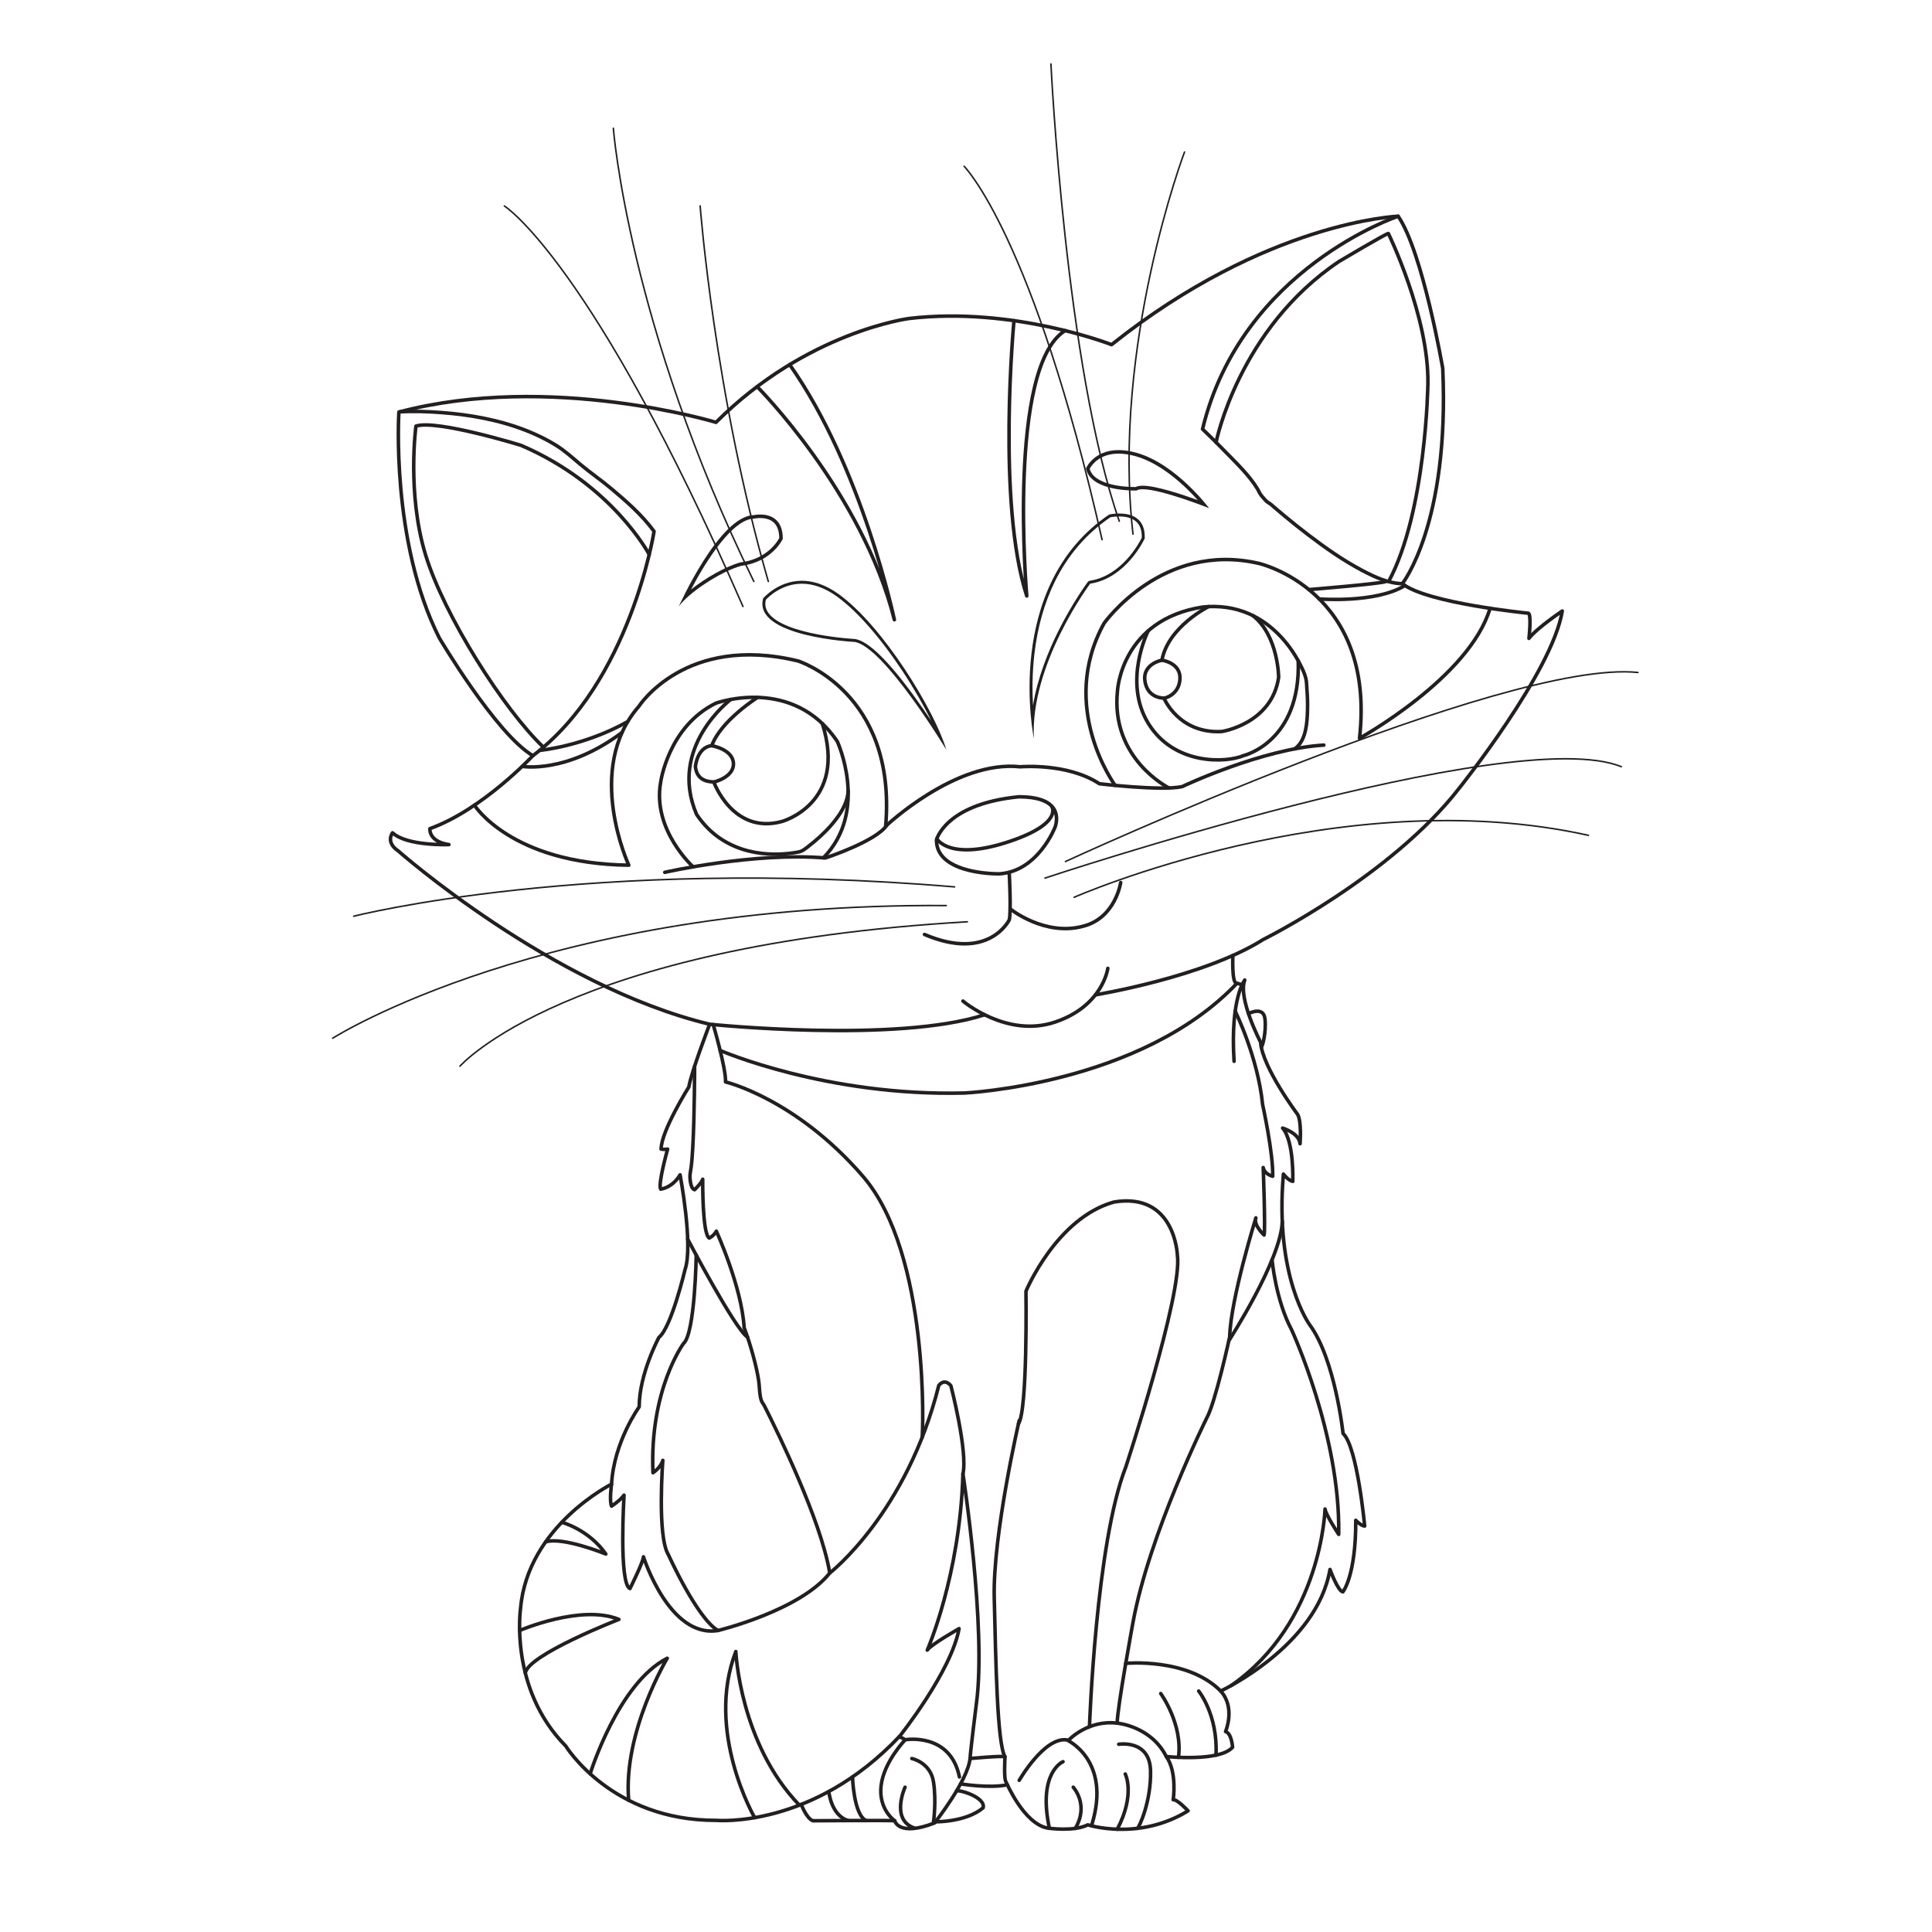 <?xml version="1.0" encoding="utf-8"?>
<!-- Generator: Adobe Illustrator 27.5.0, SVG Export Plug-In . SVG Version: 6.00 Build 0)  -->
<svg version="1.1" id="Layer_1" xmlns="http://www.w3.org/2000/svg" xmlns:xlink="http://www.w3.org/1999/xlink" x="0px" y="0px"
	 viewBox="0 0 4000 4000" style="enable-background:new 0 0 4000 4000;" xml:space="preserve">
<rect style="fill:#FFFFFF;" width="4000" height="4000"/>
<g>
	<path style="fill:none;stroke:#231F20;stroke-width:7.324;stroke-linecap:round;stroke-linejoin:round;stroke-miterlimit:10;" d="
		M1993.664,2072.582c0,0,90.479,76.936,190.184,43.701c99.712-33.237,109.766-111.406,109.766-111.406"/>
	<path style="fill:none;stroke:#231F20;stroke-width:7.324;stroke-linecap:round;stroke-linejoin:round;stroke-miterlimit:10;" d="
		M2267.931,2059.74c0,0,223.665-36.396,347.378-114.565c0,0,264.662-131.098,405.814-313.285c0,0,192.858-240.454,213.374-366.832
		c0,0-52.117,34.876-68.942,56.623c0,0,5.75-51.703-1.639-52.111c0,0-209.473-20.516-260.56-61.138
		c0,0,98.075-123.098,83.709-445.615c0,0-41.446-241.272-92.323-315.131c0,0-272.048,9.849-593.335,265.892
		c0,0-203.519-79.604-419.355-54.164c0,0-211.727,27.081-399.658,215.012c0,0-343.033-104.223-656.52-21.336
		c0,0-17.234,268.356,83.706,467.773c0,0,117.351,198.599,193.671,243.734c0,0-103.605,111.606-213.163,150.999
		c0,0-3.488,26.674,39.391,33.032c0,0-86.785,3.487-116.74-24.415c0,0-15.178,19.288,11.491,37.341
		c0,0,316.773,279.842,645.035,359.034c0,0-38.162,99.094-43.084,129.869c0,0-57.034,90.482-57.449,128.641c0,0,4.927,1.23,13.544,0
		c0,0-20.519,72.621-14.363,82.882c0,0,23.803-2.257,40.111-29.647c0,0,27.595,145.768,10.36,195.828
		c0,0-28.311,120.236-54.16,140.747c0,0-40.831,75.499-40.831,143.819c0,0-52.315,72.008-57.242,160.027
		c0,0-173.568,86.783-188.337,256.659c0,0-24.622,166.181,93.551,285.589c0,0,94.379,154.691,311.85,153.871
		c0,0,198.601,18.053,379.962-174.801c0,0,106.48-133.557,122.484-222.192c0,0-58.882,33.444-65.857,44.524
		c0,0,67.704-153.468,73.859-365.193c0,0,49.239,318.822,27.804,476.391c0,0-12.417,98.476-13.032,113.246
		c0,0,66.164-6.15,72.322-3.693c0,0-2.975,47.191,2.358,52.525c0,0,36.519,86.584,86.167,95.2c0,0,53.958,7.997,82.885-6.774
		c0,0,105.046,34.27,207.628-28.926c0,0-22.566-24.214-30.776-22.979c0,0,8.613-57.45-14.361-89.453
		c0,0,110.791,11.49,137.254-19.287c0,0-1.846-28.72-14.565-32.416c0,0,21.338-49.445-10.054-83.91
		c0,0,199.217-92.532,226.298-251.736c0,0,16.412,45.136,26.67,46.369c0,0,27.078-32.008,26.673-148.13
		c0,0,11.487,11.902,18.465,11.902c0,0-15.189-164.544-44.73-191.622c0,0-16.414-153.463-68.938-224.859
		c0,0-73.033-98.068-54.569-312.262c0,0,10.155,13.539,19.389,15.078c0,0,3.183-82.367-21.026-110.273
		c0,0,34.256,10.258,36.104,32.414c0,0,3.699-47.188-5.333-61.136c0,0-73.036-97.25-76.32-148.954c0,0-47.594-91.087-32.824-128.838
		c0,0-30.368,36.928-22.162,168.229"/>
	<path style="fill:none;stroke:#231F20;stroke-width:7.324;stroke-linecap:round;stroke-linejoin:round;stroke-miterlimit:10;" d="
		M1469.266,2120.588c0,0,385.708,39.807,569.282-19.631"/>
	<path style="fill:none;stroke:#231F20;stroke-width:7.324;stroke-linecap:round;stroke-linejoin:round;stroke-miterlimit:10;" d="
		M1476.623,2121.305c0,0,27.107,92.43,25.465,118.691c0,0,145.67,34.467,284.77,195.723
		c139.1,161.26,123.961,536.291,122.262,540.545"/>
	<path style="fill:none;stroke:#231F20;stroke-width:7.324;stroke-linecap:round;stroke-linejoin:round;stroke-miterlimit:10;" d="
		M1490.974,2174.865c0,0,219.564,95.495,505.973,88.109c0,0,364.782-16.824,564.2-227.322l7.795,2.461"/>
	<path style="fill:none;stroke:#231F20;stroke-width:7.324;stroke-linecap:round;stroke-linejoin:round;stroke-miterlimit:10;" d="
		M2552.504,1978.21c0,0-2.434,54.98,7.002,57.442"/>
	<path style="fill:none;stroke:#231F20;stroke-width:7.324;stroke-linecap:round;stroke-linejoin:round;stroke-miterlimit:10;" d="
		M2584.869,2098.637c0,0,31.054-16.822,34.134,10.872c3.073,27.7-5.473,58.266-7.657,58.472"/>
	<path style="fill:none;stroke:#231F20;stroke-width:7.324;stroke-linecap:round;stroke-linejoin:round;stroke-miterlimit:10;" d="
		M2557.327,2093.573c0,0,46.901,94.72,56.751,193.202c0,0,22.157,100.111,20.925,148.531c0,0-16.823-3.682-19.694-18.05
		c0,0,4.923,128.636,1.845,139.716c0,0-22.361-20.313-17.026-35.491c0,0-52.519,169.054-54.163,246.194
		c0,0-29.543,136.232-47.6,168.235c0,0-118.991,239.636-152.64,423.047c0,0-33.238,180.335-32.621,208.652
		c0,0,69.963,5.948,101.555,69.138"/>
	<path style="fill:none;stroke:#231F20;stroke-width:7.324;stroke-linecap:round;stroke-linejoin:round;stroke-miterlimit:10;" d="
		M2544.166,2775.803c0,0,108.486-167.743,110.653-246.994"/>
	<path style="fill:none;stroke:#231F20;stroke-width:7.324;stroke-linecap:round;stroke-linejoin:round;stroke-miterlimit:10;" d="
		M2633.643,2608.256c0,0,7.52,83.098,40.344,144.649c0,0,101.349,218.293,97.656,423.867c0,0-26.258-39.39-28.313-52.522
		c0,0-6.154,234.708-194.412,365.603"/>
	<path style="fill:none;stroke:#231F20;stroke-width:7.324;stroke-linecap:round;stroke-linejoin:round;stroke-miterlimit:10;" d="
		M2330.692,3443.783c0,0,127.865-12.204,196.601,57.352"/>
	<path style="fill:none;stroke:#231F20;stroke-width:7.324;stroke-linecap:round;stroke-linejoin:round;stroke-miterlimit:10;" d="
		M2403.17,3506.266c0,0,46.053,63.189,36.696,132.152"/>
	<path style="fill:none;stroke:#231F20;stroke-width:7.324;stroke-linecap:round;stroke-linejoin:round;stroke-miterlimit:10;" d="
		M2481.747,3501.135c0,0,40.171,49.371,35.782,132.704"/>
	<path style="fill:none;stroke:#231F20;stroke-width:7.324;stroke-linecap:round;stroke-linejoin:round;stroke-miterlimit:10;" d="
		M2110.196,3685.988c0,0,51.702-90.274,98.478-83.705c0,0,92.733,41.029,52.111,174.59"/>
	<path style="fill:none;stroke:#231F20;stroke-width:7.324;stroke-linecap:round;stroke-linejoin:round;stroke-miterlimit:10;" d="
		M2213.393,3601.943c0,0,39.395-41.722,99.711-34.333"/>
	<path style="fill:none;stroke:#231F20;stroke-width:7.324;stroke-linecap:round;stroke-linejoin:round;stroke-miterlimit:10;" d="
		M2200.882,3647.414c0,0-52.935,21.337-28.267,137.893"/>
	<path style="fill:none;stroke:#231F20;stroke-width:7.324;stroke-linecap:round;stroke-linejoin:round;stroke-miterlimit:10;" d="
		M2222.008,3700.244c0,0,33.445,35.801,4.313,85.247"/>
	<path style="fill:none;stroke:#231F20;stroke-width:7.324;stroke-linecap:round;stroke-linejoin:round;stroke-miterlimit:10;" d="
		M2329.723,3672.855c0,0,21.521,41.938-16.631,114.526"/>
	<path style="fill:none;stroke:#231F20;stroke-width:7.324;stroke-linecap:round;stroke-linejoin:round;stroke-miterlimit:10;" d="
		M2316.18,3611.308c0,0,64.012-10.464,65.857,54.161c1.847,64.627-24.406,119.695-27.345,120.022"/>
	<path style="fill:none;stroke:#231F20;stroke-width:7.324;stroke-linecap:round;stroke-linejoin:round;stroke-miterlimit:10;" d="
		M1658.861,3735.896c0,0,11.051,29.284,24.183,33.797c0,0,159.62-1.23,169.465,0c0,0,7.387,33.648,82.478,4.516
		c0,0,68.542-86.68,73.449-133.361"/>
	<path style="fill:none;stroke:#231F20;stroke-width:7.324;stroke-linecap:round;stroke-linejoin:round;stroke-miterlimit:10;" d="
		M1936.855,3771.813c0,0,62.961,1.059,98.66-28.943c5.353-21.225-47.182-37.397-54.979-35.036"/>
	<path style="fill:none;stroke:#231F20;stroke-width:7.324;stroke-linecap:round;stroke-linejoin:round;stroke-miterlimit:10;" d="
		M1715.976,3709.082c0,0,4.42,49.499,40.114,60.184"/>
	<path style="fill:none;stroke:#231F20;stroke-width:7.324;stroke-linecap:round;stroke-linejoin:round;stroke-miterlimit:10;" d="
		M1765.016,3678.914c0,0,2.146,77.822,27.998,90.352"/>
	<path style="fill:none;stroke:#231F20;stroke-width:7.324;stroke-linecap:round;stroke-linejoin:round;stroke-miterlimit:10;" d="
		M1852.509,3769.693c0,0-34.055-22.977-28.308-72.625c5.741-49.654,50.058-95.125,50.058-95.125s93.145-16.072,112.12,76.971"/>
	<path style="fill:none;stroke:#231F20;stroke-width:7.324;stroke-linecap:round;stroke-linejoin:round;stroke-miterlimit:10;" d="
		M1861.563,3595.785c0,0,10.509,3.531,12.215,6.655"/>
	<path style="fill:none;stroke:#231F20;stroke-width:7.324;stroke-linecap:round;stroke-linejoin:round;stroke-miterlimit:10;" d="
		M1873.779,3700.244c0,0-30.615,67.248,19.241,84.506"/>
	<path style="fill:none;stroke:#231F20;stroke-width:7.324;stroke-linecap:round;stroke-linejoin:round;stroke-miterlimit:10;" d="
		M1887.797,3640.848c0,0,38.775,7.872,44.933,48.56c6.156,40.688,0,82.409,0,82.409"/>
	<path style="fill:none;stroke:#231F20;stroke-width:7.324;stroke-linecap:round;stroke-linejoin:round;stroke-miterlimit:10;" d="
		M1988.763,3693.324c0,0,59.534,9.84,96.845,1.867"/>
	<path style="fill:none;stroke:#231F20;stroke-width:7.324;stroke-linecap:round;stroke-linejoin:round;stroke-miterlimit:10;" d="
		M2110.196,2940.832c0,0-54.984,236.346-51.7,367.653c3.284,131.306,5.947,301.592,22.262,328.669"/>
	<path style="fill:none;stroke:#231F20;stroke-width:7.324;stroke-linecap:round;stroke-linejoin:round;stroke-miterlimit:10;" d="
		M1438.105,2207.465c-0.002,5.633-0.029,11.267-0.062,16.896c-0.083,14.086-0.225,28.17-0.424,42.255
		c-0.263,18.324-0.624,36.646-1.147,54.965c-0.521,18.351-1.183,36.702-2.223,55.028c-0.803,14.162-1.675,28.386-3.659,42.443
		c-0.337,2.396-0.711,4.786-1.18,7.162c-1.45,7.327-1.053,15.386,0.409,22.686c0.967,4.825,2.725,12.747,8.286,14.308
		c0,0,14.748-14.356,16.797-21.741c0,0-1.229,113.25,13.542,121.868c0,0,9.436-4.516,14.667-14.364
		c0,0,52.626,115.304,57.55,199.832c7.63,19.971,13.971,40.531,19.52,61.166c4.188,15.557,7.823,31.287,10.394,47.198
		c1.737,10.763,1.508,21.741,3.349,32.489c0.854,4.99,1.925,10.511,4.752,14.771c1.399,2.111,2.79,3.961,3.951,6.26
		c4.434,8.768,8.811,17.563,13.14,26.381c12.756,25.973,25.125,52.141,37.053,78.503c14.552,32.163,28.471,64.626,41.315,97.511
		c12.57,32.183,24.259,64.811,33.456,98.131c4.144,15.016,7.786,30.198,10.333,45.572c0,0,159.207-123.101,225.68-388.169
		c0,0,10.976-16.515,25.132,0.407c0,0,35.375,135.824,24.903,183.038"/>
	<path style="fill:none;stroke:#231F20;stroke-width:7.324;stroke-linecap:round;stroke-linejoin:round;stroke-miterlimit:10;" d="
		M1423.807,2565.582c0,0,97.86,186.27,123.772,202.801"/>
	<path style="fill:none;stroke:#231F20;stroke-width:7.324;stroke-linecap:round;stroke-linejoin:round;stroke-miterlimit:10;" d="
		M1441.453,2598.555c0,0-2.346,162.143-26.352,183.072c0,0-70.578,95.192-63.192,267.531c0,0,16.106-10.256,20.417-25.646
		c0,0-12.205,157.772,11.593,195.523c0,0,59.084,131.308,102.578,156.747c0,0,169.261-40.834,231.427-118.998"/>
	<path style="fill:none;stroke:#231F20;stroke-width:7.324;stroke-linecap:round;stroke-linejoin:round;stroke-miterlimit:10;" d="
		M1266.152,3072.754c0,0-4.922,33.851,0,45.545c0,0,17.235-11.079,25.852-22.771c0,0-11.08,183.815,12.309,193.467
		c0,0,27.904-56.007,27.904-65.857c0,0,53.341,169.061,154.28,152.646"/>
	<path style="fill:none;stroke:#231F20;stroke-width:7.324;stroke-linecap:round;stroke-linejoin:round;stroke-miterlimit:10;" d="
		M1163.174,3151.719c0,0,55.793,14.799,91.081,65.68c0,0-89.483-36.445-124.654-24.996"/>
	<path style="fill:none;stroke:#231F20;stroke-width:7.324;stroke-linecap:round;stroke-linejoin:round;stroke-miterlimit:10;" d="
		M1075.793,3375.783c0,0,127.58-54.988,205.543-22.984c0,0-188.779,73.313-193.69,111.129"/>
	<path style="fill:none;stroke:#231F20;stroke-width:7.324;stroke-linecap:round;stroke-linejoin:round;stroke-miterlimit:10;" d="
		M1221.865,3672.455c0,0,57.831-187.527,159.589-239.232c0,0-91.912,152.643-79.795,294.09"/>
	<path style="fill:none;stroke:#231F20;stroke-width:7.324;stroke-linecap:round;stroke-linejoin:round;stroke-miterlimit:10;" d="
		M1562.482,3763.274c0,0-103.066-177.817-39.053-344.001c0,0,8.206,190.394,131.642,318.115"/>
	<path style="fill:none;stroke:#231F20;stroke-width:7.324;stroke-linecap:round;stroke-linejoin:round;stroke-miterlimit:10;" d="
		M2255.629,3575.004c0,0,13.258-379.768,75.063-537.335c0,0,118.438-359.571,106.945-439.114c0,0-4.516-130.828-131.304-109.903
		c-119.408,33.239-182.186,184.649-182.186,184.649s3.557,247.085-15.457,274.133"/>
	<path style="fill:none;stroke:#231F20;stroke-width:7.324;stroke-linecap:round;stroke-linejoin:round;stroke-miterlimit:10;" d="
		M827.483,852.667c28.53-1.685,57.359-0.67,85.83,1.441c60.324,4.471,121.046,15.398,177.451,37.766
		c20.373,8.08,40.197,17.658,58.906,29.095c18.978,11.6,34.482,25.832,51.351,40.031c20.485,17.245,42.802,32.452,63.381,49.678
		c32.154,26.914,64.808,55.482,89.766,89.428c0,0-49.033,312.668-250.917,464.49"/>
	<path style="fill:none;stroke:#231F20;stroke-width:7.324;stroke-linecap:round;stroke-linejoin:round;stroke-miterlimit:10;" d="
		M1344.142,1148.07c0,0-75.935-144.801-265.507-226.045c0,0-175.005-53.959-217.475-39.803c0,0-18.878,139.015,19.694,265.848
		c38.574,126.834,162.724,321.459,244.262,398.947"/>
	<path style="fill:none;stroke:#231F20;stroke-width:7.324;stroke-linecap:round;stroke-linejoin:round;stroke-miterlimit:10;" d="
		M2894.742,447.686c0,0-324.98,108.326-404.995,440.692c16.374,15.632,32.401,31.649,48.184,47.877
		c22.747,23.389,48.032,47.442,65.249,75.403c1.478,2.397,2.67,4.862,3.921,7.371c3.213,6.465,8.31,11.58,13.104,16.952
		c3.564,3.996,7.489,5.326,11.429,8.553c2.806,2.295,5.487,4.756,8.238,7.115c6.432,5.516,12.906,10.981,19.419,16.397
		c15.779,13.113,31.801,25.938,48.104,38.396c35.907,27.442,73.216,53.753,113.284,74.816
		c25.143,13.216,53.703,26.685,82.679,27.175"/>
	<path style="fill:none;stroke:#231F20;stroke-width:7.324;stroke-linecap:round;stroke-linejoin:round;stroke-miterlimit:10;" d="
		M2517.724,915.797c0,0,46.499-234.84,254.741-374.557c0,0,97.35-57.855,101.964-57.855c0,0,84.323,172.337,81.86,311.438
		c0,0-3.28,264.25-81.198,409.075"/>
	<path style="fill:none;stroke:#231F20;stroke-width:7.324;stroke-linecap:round;stroke-linejoin:round;stroke-miterlimit:10;" d="
		M982.268,1667.081c0,0,75.849,121.144,319.584,124.22c0,0-92.732-198.801,20.52-328.466c0,0,96.013-150.999,329.901-94.375
		c0,0,205.163,64.83,181.362,342.213c0,0,145.257-137.873,278.816-123.101c0,0,97.25-8.614,163.727,35.084
		c0,0,127.81,15.39,171.31,5.95c0,0,165.359-78.576,293.381-85.962"/>
	<path style="fill:none;stroke:#231F20;stroke-width:7.324;stroke-linecap:round;stroke-linejoin:round;stroke-miterlimit:10;" d="
		M2308.797,1626.095c0,0-118.996-161.618-22.975-335.597c0,0,120.629-170.695,320.867-123.917c0,0,242.506,55.393,208.037,361.907
		c0,0,227.731-125.56,270.26-269.029"/>
	<path style="fill:none;stroke:#231F20;stroke-width:7.324;stroke-linecap:round;stroke-linejoin:round;stroke-miterlimit:10;" d="
		M1376.328,1806.073c0,0,184.033-42.056,332.569-29.746c0,0,105.597-34.64,127.273-67.994"/>
	<path style="fill:none;stroke:#231F20;stroke-width:7.324;stroke-linecap:round;stroke-linejoin:round;stroke-miterlimit:10;" d="
		M1435.044,1794.666c0,0-84.571-75.993-67.335-174.471c0,0,15.388-115.711,114.483-164.336c0,0,159.414-57.853,251.325,79.193
		c0,0,66.473,143.616-28.699,240.958"/>
	<path style="fill:none;stroke:#231F20;stroke-width:7.324;stroke-linecap:round;stroke-linejoin:round;stroke-miterlimit:10;" d="
		M1512.975,1448.112c0,0-130.704,98.428-70.792,237.94c10.672,16.007,23.657,30.469,38.755,42.419
		c16.478,13.04,35.295,22.919,55.245,29.468c17.403,5.713,35.576,8.932,53.844,10.067c14.497,0.902,29.075,0.515,43.509-1.081
		c5.049-0.559,10.081-1.264,15.085-2.146c2.585-0.456,5.248-0.859,7.768-1.596c5.689-1.669,10.4-5.549,15.018-9.073
		c4.656-3.553,9.229-7.219,13.719-10.982c16.491-13.833,32.09-29.021,45.175-46.154c13.04-17.069,24.719-37.381,25.712-59.347"/>
	<path style="fill:none;stroke:#231F20;stroke-width:7.324;stroke-linecap:round;stroke-linejoin:round;stroke-miterlimit:10;" d="
		M1568.596,1443.884c0,0-75.943,47.674-95.022,99.99c0,0,43.287,7.184,44.931,36.315c1.643,29.132-40.625,39.011-40.625,39.011
		s39.393,109.323,140.95,81.625c0,0,136.383-37.114,83.673-202.849"/>
	<path style="fill:none;stroke:#231F20;stroke-width:7.324;stroke-linecap:round;stroke-linejoin:round;stroke-miterlimit:10;" d="
		M1473.573,1543.874c0,0-27.695-0.203-33.853,42.881c3.077,33.854,33.649,31.45,39.597,32.445"/>
	<path style="fill:none;stroke:#231F20;stroke-width:7.324;stroke-linecap:round;stroke-linejoin:round;stroke-miterlimit:10;" d="
		M2420.226,1631.419c0,0-121.896-60.463-106.51-202.027c0,0,8.204-146.279,176.031-172.54c32.761-3.488,66.108,0.705,96.377,13.972
		c25.11,11.005,47.384,27.738,66.012,47.766c15.139,16.276,28.052,34.705,38.325,54.417c5.252,10.08,10.474,20.413,13.16,31.523
		c1.771,7.332,1.587,14.835,2.188,22.316c1.116,13.93,1.634,27.923,1.285,41.896c-0.633,25.472-2.357,62.078-23.956,79.689
		c-0.89,0.725-1.813,1.408-2.771,2.039"/>
	<path style="fill:none;stroke:#231F20;stroke-width:7.324;stroke-linecap:round;stroke-linejoin:round;stroke-miterlimit:10;" d="
		M2377.213,1306.16c0,0-53.036,104.15,0,191.14c53.039,86.992,160.544,82.889,198.085,66.885c0,0,117.985-28.164,112.54-196.033"/>
	<path style="fill:none;stroke:#231F20;stroke-width:7.324;stroke-linecap:round;stroke-linejoin:round;stroke-miterlimit:10;" d="
		M2502.375,1255.883c0,0-83.617,41.179-96.738,110.935c0,0,39.489,5.334,37.332,39.186c-2.152,33.854-32.927,39.7-32.927,39.7
		s30.462,73.754,119.503,68.83c0,0,103.611-15.592,117.768-112.222c0,0-0.575-86.861-53.836-128.061"/>
	<path style="fill:none;stroke:#231F20;stroke-width:7.324;stroke-linecap:round;stroke-linejoin:round;stroke-miterlimit:10;" d="
		M2405.637,1366.818c0,0-44.525,8.106-34.061,48.727c7.997,32.007,39.986,29.789,39.986,29.789"/>
	<g>
		<path style="fill:#231F20;" d="M2110.191,1653.364h0.003c34.649,0,58.173,7.725,68.03,22.337
			c10.56,15.651,2.824,35.286,2.754,35.457c-0.022,0.057-0.049,0.12-0.071,0.178c-0.089,0.227-8.897,22.907-27.344,45.803
			c-24.159,29.992-52.659,46.271-84.703,48.386c-0.243,0.004-0.767,0.008-1.544,0.008c-8.1,0-80.015-0.902-110.844-32.145
			c-9.366-9.49-13.937-20.625-13.961-34.015c2.194-7.229,25.802-71.985,166.622-86.005l1.057-0.004H2110.191 M2110.189,1646.042
			c-0.472,0-0.953,0-1.431,0.004c-155.719,15.387-173.567,92.323-173.567,92.323c-0.955,72.006,115.975,74.488,132.125,74.488
			c1.196,0,1.844-0.013,1.844-0.013c82.891-5.333,118.587-98.891,118.587-98.891S2215.814,1646.041,2110.189,1646.042
			L2110.189,1646.042z"/>
	</g>
	<path style="fill:none;stroke:#231F20;stroke-width:7.324;stroke-linecap:round;stroke-linejoin:round;stroke-miterlimit:10;" d="
		M1939.634,1736.49c0,0,25.716,48.041,152.507,4.956c110.172-37.543,85.213-71.989,85.213-71.989"/>
	<path style="fill:none;stroke:#231F20;stroke-width:7.324;stroke-linecap:round;stroke-linejoin:round;stroke-miterlimit:10;" d="
		M2089.629,1809.575c0,0,4.057,75.897,0,94.771c0,0-41.805,87.398-175.569,30.367"/>
	<path style="fill:none;stroke:#231F20;stroke-width:7.324;stroke-linecap:round;stroke-linejoin:round;stroke-miterlimit:10;" d="
		M2091.437,1881.803c0,0,72.104,57.833,151.705,35.672c66.474-17.233,77.14-90.269,77.14-90.269"/>
	<g>
		<path style="fill:#231F20;" d="M1573.871,1072.551L1573.871,1072.551c8.632,0,20.665,1.753,28.961,10.104
			c6.805,6.852,10.34,17.385,10.513,31.324c-3.843,7.24-25.181,42.661-77.72,49.989c-0.667,0.095-1.339,0.181-2.015,0.267
			c-0.362,0.044-0.724,0.116-1.077,0.215c-30.183,8.447-71.891,32.198-101.821,55.997c31.583-60.187,86.019-145.66,130.196-146.668
			c0.471-0.011,0.959-0.071,1.417-0.172C1562.375,1073.597,1567.227,1072.551,1573.871,1072.551 M1573.868,1065.229
			c-7.646,0-13.126,1.229-13.126,1.229c-71.835,1.641-155.488,189.426-155.488,189.426c19.079-27.64,85.346-72.091,129.255-84.38
			c0.719-0.089,1.438-0.182,2.148-0.284c62.955-8.781,84.017-55.521,84.017-55.521
			C1620.96,1071.834,1591.594,1065.229,1573.868,1065.229L1573.868,1065.229z"/>
	</g>
	<g>
		<path style="fill:#231F20;" d="M2315.949,939.181c10.939,0,22.946,1.844,35.684,5.479
			c54.472,15.546,103.182,62.873,128.147,90.723c-32.401-11.778-86.471-29.8-113.974-29.8c-6.189,0-11.034,0.89-14.709,2.709
			c-0.465,0.006-1.019,0.009-1.648,0.009c-14.113,0-83.725-1.855-93.35-37.769C2260.014,963.321,2276.097,939.181,2315.949,939.181
			 M2315.949,931.857c-51.66,0-67.564,37.765-67.564,37.765c8.244,43.448,83.48,46.002,101.064,46.002
			c2.343,0,3.663-0.045,3.663-0.045c2.685-1.86,7.07-2.673,12.694-2.673c39.037,0,137.482,39.192,137.482,39.192
			s-67.703-91.093-149.646-114.481C2339.354,933.538,2326.857,931.857,2315.949,931.857L2315.949,931.857z"/>
	</g>
	<path style="fill:none;stroke:#231F20;stroke-width:7.324;stroke-linecap:round;stroke-linejoin:round;stroke-miterlimit:10;" d="
		M1567.485,800.491c0,0,216.911,216.728,284.204,482.621c0,0-66.065-314.72-216.784-528.187"/>
	<path style="fill:none;stroke:#231F20;stroke-width:7.324;stroke-linecap:round;stroke-linejoin:round;stroke-miterlimit:10;" d="
		M2099.359,663.89c0,0-35.934,377.951,26.43,569.984c0,0-41.225-475.057,79.51-549.377"/>
	<path style="fill:none;stroke:#231F20;stroke-width:7.324;stroke-linecap:round;stroke-linejoin:round;stroke-miterlimit:10;" d="
		M1117.343,1553.542c0,0,89.871-7.836,182.325-59.53"/>
	<path style="fill:none;stroke:#231F20;stroke-width:7.324;stroke-linecap:round;stroke-linejoin:round;stroke-miterlimit:10;" d="
		M1081.129,1586.715c0,0,91.111,16.233,206.798-70.236"/>
	<path style="fill:none;stroke:#231F20;stroke-width:7.324;stroke-linecap:round;stroke-linejoin:round;stroke-miterlimit:10;" d="
		M2709.934,1220.685c0,0,151.224-12.334,159.365-16.788"/>
	<path style="fill:none;stroke:#231F20;stroke-width:7.324;stroke-linecap:round;stroke-linejoin:round;stroke-miterlimit:10;" d="
		M2731.391,1240.067c0,0,116.948,9.319,177.386-27.775"/>
	<g>
		<path style="fill:#231F20;" d="M1660.185,1202.398v6.103c23.655,0,47.96,8.825,72.24,26.229
			c41.296,29.603,89.625,84.534,136.079,154.671c22.979,34.695,43.775,70.84,59.504,102.853
			c-10.6-15.862-22.866-33.666-35.894-51.524c-53.803-73.74-94.687-113.336-121.513-117.687c-0.226-0.037-0.451-0.059-0.676-0.07
			c-1.453-0.073-145.659-7.74-178.992-53.921c-6.027-8.347-7.782-17.288-5.345-27.294c5.104-5.544,32.733-33.256,74.597-33.257
			V1202.398 M1660.185,1202.398c-49.665,0-80.132,36.398-80.132,36.398c-22.157,79.809,189.57,90.271,189.57,90.271
			c60.729,9.848,189.572,223.135,189.572,223.135c-23.388-79.687-130.483-255.96-223.214-322.433
			C1707.637,1209.452,1682.051,1202.397,1660.185,1202.398L1660.185,1202.398z"/>
	</g>
	<g>
		<path style="fill:#231F20;" d="M2317.279,1063.142v6.103c11.397,0,27.033,2.138,36.785,12.322
			c6.942,7.251,10.259,17.952,9.865,31.819c-4.604,9.377-40.854,78.832-107.754,89.012c-1.585,0.241-3.008,1.094-3.968,2.375
			c-0.314,0.421-31.868,42.8-61.931,103.535c-19.913,40.227-42.096,94.681-51.539,152.07c-1.681-29.466-1.771-66.398,2.879-106.365
			c6.494-55.82,20.842-106.463,42.638-150.522c26.978-54.533,65.552-99.119,114.653-132.53c2.604-0.504,9.748-1.716,18.369-1.716
			L2317.279,1063.142 M2317.277,1063.142c-11.747,0-20.792,2.088-20.792,2.088c-221.242,149.433-155.929,464.079-155.929,464.079
			c-8.207-154.28,116.536-320.877,116.536-320.877c75.499-11.49,112.89-93.555,112.89-93.555
			C2371.9,1070.733,2339.676,1063.141,2317.277,1063.142L2317.277,1063.142z"/>
	</g>
	<path style="fill:none;stroke:#231F20;stroke-width:3.174;stroke-linecap:round;stroke-linejoin:round;stroke-miterlimit:10;" d="
		M732.319,1896.963c0,0,485.826-124.741,1244.109-60.73"/>
	<path style="fill:none;stroke:#231F20;stroke-width:3.174;stroke-linecap:round;stroke-linejoin:round;stroke-miterlimit:10;" d="
		M688.823,2149.518c0,0,439.051-280.458,1270.372-274.647"/>
	<path style="fill:none;stroke:#231F20;stroke-width:3.174;stroke-linecap:round;stroke-linejoin:round;stroke-miterlimit:10;" d="
		M952.253,2207.465c0,0,219.113-250.597,1050.493-299.016"/>
	<path style="fill:none;stroke:#231F20;stroke-width:3.174;stroke-linecap:round;stroke-linejoin:round;stroke-miterlimit:10;" d="
		M2205.857,1783.712c0,0,909.643-420.138,1185.382-391.432"/>
	<path style="fill:none;stroke:#231F20;stroke-width:3.174;stroke-linecap:round;stroke-linejoin:round;stroke-miterlimit:10;" d="
		M2163.537,1817.96c0,0,966.73-322.046,1193.229-230.669"/>
	<path style="fill:none;stroke:#231F20;stroke-width:3.174;stroke-linecap:round;stroke-linejoin:round;stroke-miterlimit:10;" d="
		M2223.855,1857.756c0,0,550.249-242.475,1064.799-128.308"/>
	<path style="fill:none;stroke:#231F20;stroke-width:3.174;stroke-linecap:round;stroke-linejoin:round;stroke-miterlimit:10;" d="
		M1044.166,426.353c0,0,182.185,114.888,494.035,829.287"/>
	<path style="fill:none;stroke:#231F20;stroke-width:3.174;stroke-linecap:round;stroke-linejoin:round;stroke-miterlimit:10;" d="
		M1269.847,265.501c0,0,30.774,406.225,290.896,938.396"/>
	<path style="fill:none;stroke:#231F20;stroke-width:3.174;stroke-linecap:round;stroke-linejoin:round;stroke-miterlimit:10;" d="
		M1449.567,426.353c0,0,29.546,390.629,141.154,777.544"/>
	<path style="fill:none;stroke:#231F20;stroke-width:3.174;stroke-linecap:round;stroke-linejoin:round;stroke-miterlimit:10;" d="
		M1996.125,344.283c0,0,142.797,142.795,285.59,773.057"/>
	<path style="fill:none;stroke:#231F20;stroke-width:3.174;stroke-linecap:round;stroke-linejoin:round;stroke-miterlimit:10;" d="
		M2175.85,132.555c0,0,30.363,628.622,141.561,946.624"/>
	<path style="fill:none;stroke:#231F20;stroke-width:3.174;stroke-linecap:round;stroke-linejoin:round;stroke-miterlimit:10;" d="
		M2452.409,314.74c0,0-151.002,398.838-106.685,791.11"/>
</g>
</svg>
